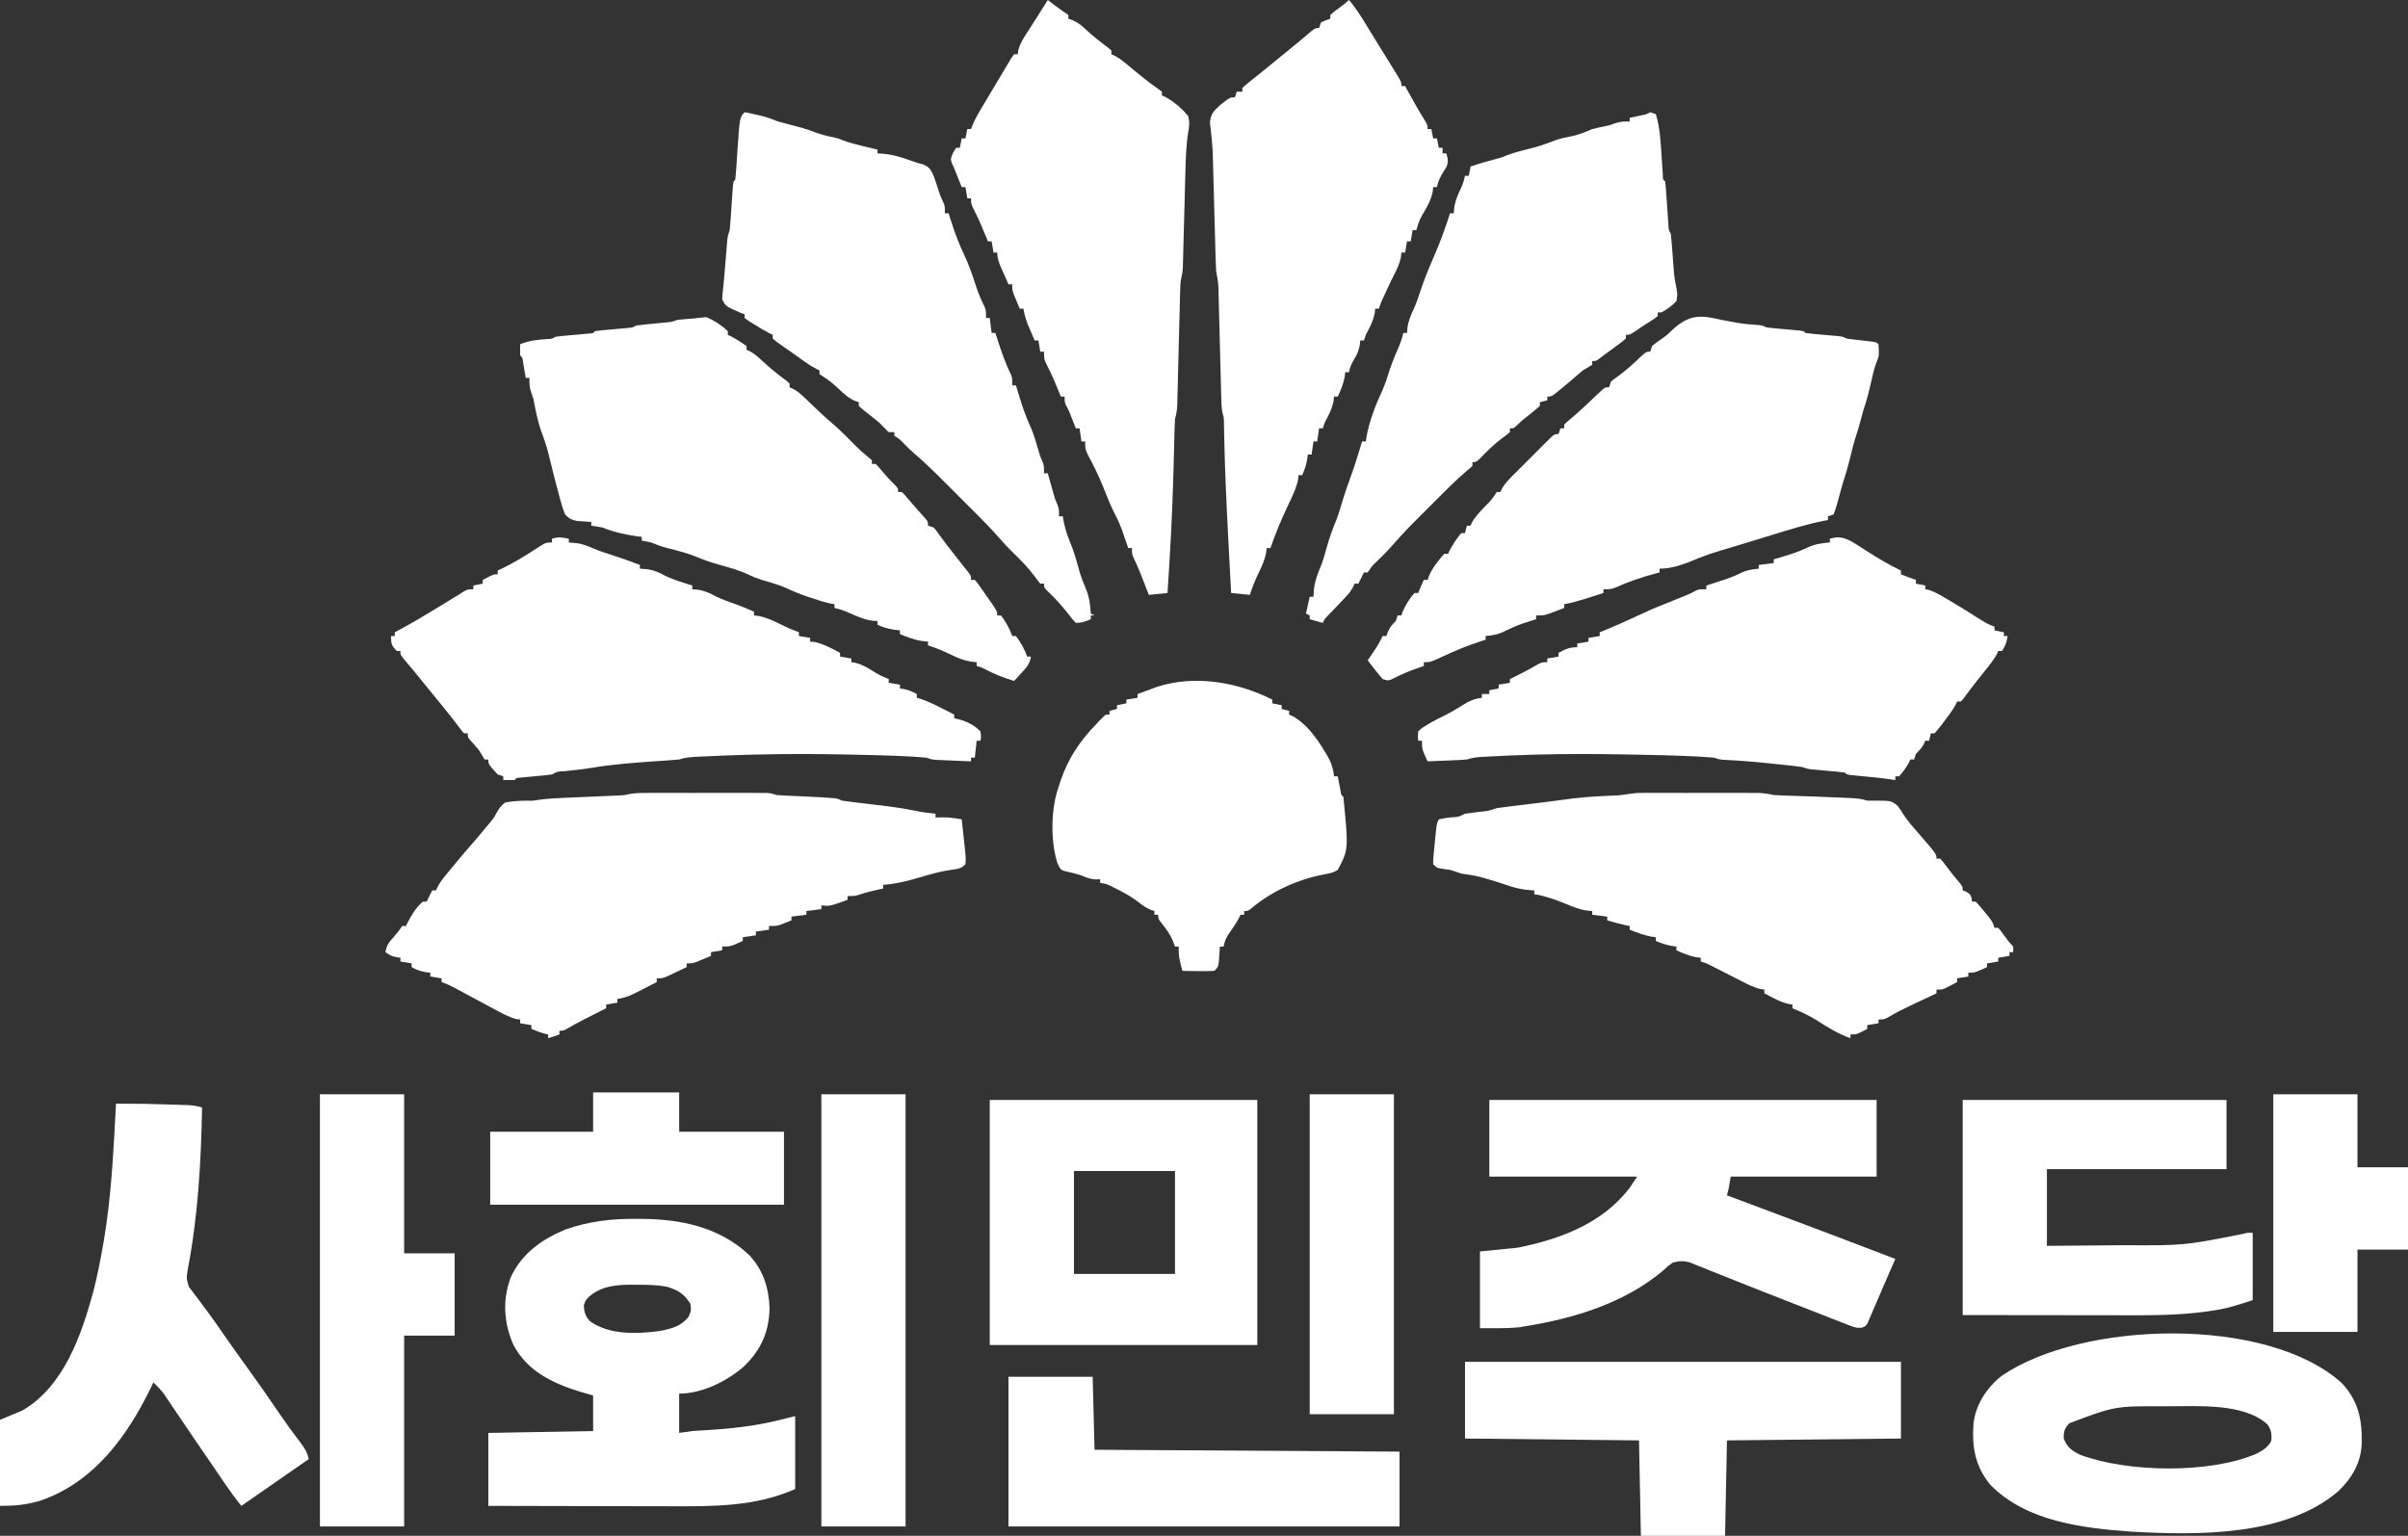 <?xml version="1.0" encoding="UTF-8" standalone="no"?>
<svg
   version="1.1"
   width="1287"
   height="821"
   id="svg25"
   sodipodi:docname="사회민주당 로고 (1).svg"
   inkscape:version="1.3 (0e150ed6c4, 2023-07-21)"
   xmlns:inkscape="http://www.inkscape.org/namespaces/inkscape"
   xmlns:sodipodi="http://sodipodi.sourceforge.net/DTD/sodipodi-0.dtd"
   xmlns="http://www.w3.org/2000/svg"
   xmlns:svg="http://www.w3.org/2000/svg">
  <rect width="100%" height="100%" fill="#333333" stroke="none"/>
  <defs
     id="defs25" />
  <sodipodi:namedview
     id="namedview25"
     pagecolor="#ffffff"
     bordercolor="#000000"
     borderopacity="0.25"
     inkscape:showpageshadow="2"
     inkscape:pageopacity="0.0"
     inkscape:pagecheckerboard="0"
     inkscape:deskcolor="#d1d1d1"
     inkscape:zoom="0.70710678"
     inkscape:cx="443.35595"
     inkscape:cy="369.81685"
     inkscape:window-width="1920"
     inkscape:window-height="1017"
     inkscape:window-x="-8"
     inkscape:window-y="-8"
     inkscape:window-maximized="1"
     inkscape:current-layer="svg25" />
  <path
     d="M0 0 C1.935 0.366 3.873 0.722 5.812 1.062 C6.663 1.228 7.514 1.393 8.391 1.562 C12.172 2.196 15.963 2.485 19.785 2.754 C22 3 22 3 24 4 C25.507 4.207 27.02 4.367 28.535 4.5 C29.872 4.624 29.872 4.624 31.236 4.75 C33.124 4.917 35.012 5.084 36.9 5.25 C37.79 5.332 38.681 5.415 39.598 5.5 C40.828 5.608 40.828 5.608 42.082 5.719 C44 6 44 6 45 7 C46.461 7.214 47.931 7.37 49.402 7.5 C50.292 7.582 51.183 7.665 52.1 7.75 C53.036 7.832 53.973 7.915 54.938 8 C56.78 8.163 58.623 8.33 60.465 8.5 C61.696 8.608 61.696 8.608 62.953 8.719 C65 9 65 9 67 10 C70.437 10.47 73.875 10.869 77.322 11.25 C82.898 11.898 82.898 11.898 84 13 C84.353 19.121 84.353 19.121 83.113 22.207 C81.653 25.871 80.855 29.594 80 33.438 C78.891 38.399 77.66 43.187 76 48 C75.486 49.829 74.986 51.663 74.5 53.5 C73.755 56.32 72.972 59.082 72.031 61.844 C70.828 65.526 69.906 69.236 69 73 C67.856 77.754 66.562 82.362 65 87 C64.598 88.421 64.204 89.844 63.816 91.27 C63.611 92.013 63.405 92.756 63.193 93.521 C62.768 95.066 62.352 96.613 61.943 98.162 C61.389 100.137 60.703 102.073 60 104 C59.01 104.33 58.02 104.66 57 105 C57 105.66 57 106.32 57 107 C56.039 107.182 56.039 107.182 55.059 107.367 C45.486 109.222 36.307 112.121 27 115 C14.721 118.79 14.721 118.79 9 120.5 C8.21 120.737 7.42 120.974 6.605 121.219 C4.651 121.805 2.695 122.388 0.738 122.969 C-5.97 124.985 -5.97 124.985 -12.5 127.5 C-18.985 130.279 -25.902 133 -33 133 C-33 133.66 -33 134.32 -33 135 C-34.307 135.346 -34.307 135.346 -35.641 135.699 C-42.864 137.677 -49.637 139.936 -56.477 143.047 C-59 144 -59 144 -63 144 C-63 144.66 -63 145.32 -63 146 C-65.562 146.816 -68.124 147.628 -70.688 148.438 C-71.769 148.783 -71.769 148.783 -72.873 149.135 C-76.562 150.297 -80.18 151.344 -84 152 C-84 152.66 -84 153.32 -84 154 C-85.747 154.675 -87.498 155.339 -89.25 156 C-90.225 156.371 -91.199 156.743 -92.203 157.125 C-95 158 -95 158 -99 158 C-99 158.66 -99 159.32 -99 160 C-99.773 160.242 -100.547 160.485 -101.344 160.734 C-108.504 163.033 -108.504 163.033 -115.312 166.188 C-118.897 168.103 -121.962 168.663 -126 169 C-126 169.66 -126 170.32 -126 171 C-127.108 171.346 -127.108 171.346 -128.238 171.699 C-135.42 174.008 -142.185 176.78 -149 180 C-155.512 183 -155.512 183 -159 183 C-159 183.66 -159 184.32 -159 185 C-160.052 185.364 -160.052 185.364 -161.125 185.734 C-165.737 187.363 -170.183 189.001 -174.5 191.312 C-178 193 -178 193 -181 192 C-182.46 190.367 -183.849 188.671 -185.188 186.938 C-186.261 185.559 -186.261 185.559 -187.355 184.152 C-188.17 183.087 -188.17 183.087 -189 182 C-188.59 181.397 -188.18 180.793 -187.758 180.172 C-186.95 178.973 -186.95 178.973 -186.125 177.75 C-185.324 176.567 -185.324 176.567 -184.508 175.359 C-183.182 173.284 -182.051 171.224 -181 169 C-180.34 169 -179.68 169 -179 169 C-178.732 168.237 -178.464 167.474 -178.188 166.688 C-177.034 164.077 -176.014 162.926 -174 161 C-173.67 160.01 -173.34 159.02 -173 158 C-172.34 158 -171.68 158 -171 158 C-170.773 157.319 -170.546 156.639 -170.312 155.938 C-168.688 152.301 -166.672 148.972 -164 146 C-163.34 146 -162.68 146 -162 146 C-161.691 145.216 -161.381 144.433 -161.062 143.625 C-160 141 -160 141 -159 139 C-158.34 139 -157.68 139 -157 139 C-156.742 138.274 -156.484 137.549 -156.219 136.801 C-154.948 133.88 -153.46 131.691 -151.5 129.188 C-150.892 128.397 -150.283 127.607 -149.656 126.793 C-149.11 126.201 -148.563 125.61 -148 125 C-147.34 125 -146.68 125 -146 125 C-145.773 124.484 -145.546 123.969 -145.312 123.438 C-143.518 120.105 -141.5 116.853 -139 114 C-138.34 114 -137.68 114 -137 114 C-136.505 112.02 -136.505 112.02 -136 110 C-135.34 110 -134.68 110 -134 110 C-133.785 109.466 -133.569 108.933 -133.348 108.383 C-131.504 105.123 -129 102.572 -126.438 99.875 C-122.814 96.236 -122.814 96.236 -120 92 C-119.34 92 -118.68 92 -118 92 C-117.794 91.47 -117.589 90.94 -117.377 90.394 C-115.426 87.002 -112.725 84.439 -109.969 81.703 C-109.377 81.109 -108.785 80.516 -108.176 79.904 C-106.927 78.655 -105.677 77.407 -104.423 76.163 C-102.5 74.25 -100.587 72.327 -98.676 70.402 C-97.462 69.189 -96.247 67.977 -95.031 66.766 C-94.457 66.188 -93.883 65.61 -93.292 65.014 C-89.23 61 -89.23 61 -87 61 C-86.67 60.01 -86.34 59.02 -86 58 C-85.34 58 -84.68 58 -84 58 C-84 57.34 -84 56.68 -84 56 C-82.742 54.73 -82.742 54.73 -80.875 53.188 C-77.985 50.744 -75.174 48.245 -72.422 45.648 C-71.797 45.059 -71.172 44.47 -70.528 43.863 C-69.265 42.668 -68.006 41.47 -66.75 40.268 C-62.22 36 -62.22 36 -60 36 C-59.67 35.01 -59.34 34.02 -59 33 C-57.539 31.746 -57.539 31.746 -55.625 30.438 C-50.823 27.001 -46.604 23.022 -42.32 18.977 C-40 17 -40 17 -38 17 C-37.67 16.01 -37.34 15.02 -37 14 C-35.29 12.458 -33.437 11.219 -31.547 9.902 C-28.863 7.971 -28.863 7.971 -26.141 5.316 C-17.254 -2.844 -11.424 -2.788 0 0 Z "
     fill="#DC1926"
     transform="translate(920,171)"
     id="path1"
     style="fill:#ffffff" />
  <path
     d="M0 0 C4.281 1.823 7.967 4.255 11.375 7.438 C11.375 8.098 11.375 8.758 11.375 9.438 C11.911 9.685 12.447 9.932 13 10.188 C15.957 11.744 18.672 13.472 21.375 15.438 C21.375 16.098 21.375 16.758 21.375 17.438 C22.22 17.803 22.22 17.803 23.082 18.176 C25.808 19.676 27.79 21.499 30.062 23.625 C34.123 27.366 38.304 30.768 42.758 34.027 C43.291 34.493 43.825 34.958 44.375 35.438 C44.375 36.097 44.375 36.758 44.375 37.438 C44.965 37.705 45.555 37.973 46.163 38.249 C48.397 39.449 49.938 40.704 51.766 42.449 C52.389 43.039 53.012 43.628 53.653 44.235 C54.304 44.859 54.955 45.482 55.625 46.125 C56.978 47.407 58.332 48.688 59.688 49.969 C60.652 50.881 60.652 50.881 61.637 51.812 C63.589 53.637 65.589 55.394 67.625 57.125 C71.923 60.813 75.835 64.882 79.809 68.91 C81.832 70.903 83.846 72.734 86.062 74.5 C86.826 75.139 87.589 75.779 88.375 76.438 C88.375 77.097 88.375 77.757 88.375 78.438 C89.035 78.438 89.695 78.438 90.375 78.438 C91.926 80.012 91.926 80.012 93.688 82.125 C95.811 84.636 97.93 87.046 100.312 89.312 C102.375 91.438 102.375 91.438 102.375 93.438 C103.035 93.438 103.695 93.438 104.375 93.438 C105.855 94.906 105.855 94.906 107.562 96.938 C110.674 100.611 113.857 104.206 117.09 107.773 C118.375 109.438 118.375 109.438 118.375 111.438 C119.365 111.767 120.355 112.097 121.375 112.438 C122.594 113.793 122.594 113.793 123.875 115.625 C126.835 119.733 129.924 123.717 133.062 127.688 C134.442 129.434 135.82 131.18 137.193 132.932 C138.192 134.204 139.198 135.47 140.207 136.734 C141.375 138.438 141.375 138.438 141.375 140.438 C142.035 140.438 142.695 140.438 143.375 140.438 C144.704 141.966 144.704 141.966 146.195 144.086 C146.73 144.844 147.265 145.602 147.816 146.383 C148.372 147.185 148.928 147.986 149.5 148.812 C150.345 150.004 150.345 150.004 151.207 151.219 C155.375 157.173 155.375 157.173 155.375 159.438 C156.035 159.438 156.695 159.438 157.375 159.438 C159.977 162.934 161.925 166.329 163.375 170.438 C164.035 170.438 164.695 170.438 165.375 170.438 C167.977 173.934 169.925 177.329 171.375 181.438 C172.035 181.438 172.695 181.438 173.375 181.438 C172.81 185.346 170.954 187.337 168.312 190.188 C167.579 190.987 166.846 191.786 166.09 192.609 C165.524 193.213 164.958 193.816 164.375 194.438 C159.028 192.804 154.045 190.929 149.102 188.305 C147.21 187.303 147.21 187.303 144.375 186.438 C144.375 185.778 144.375 185.118 144.375 184.438 C143.355 184.333 142.336 184.229 141.285 184.121 C137.314 183.427 134.415 182.273 130.812 180.5 C126.718 178.499 122.729 176.793 118.375 175.438 C118.375 174.778 118.375 174.118 118.375 173.438 C116.89 173.283 116.89 173.283 115.375 173.125 C111.092 172.529 107.375 171.052 103.375 169.438 C103.375 168.778 103.375 168.118 103.375 167.438 C101.797 167.252 101.797 167.252 100.188 167.062 C96.915 166.526 94.37 165.799 91.375 164.438 C91.375 163.778 91.375 163.118 91.375 162.438 C90.468 162.376 89.56 162.314 88.625 162.25 C83.804 161.589 79.565 159.546 75.145 157.594 C72.87 156.644 70.778 155.942 68.375 155.438 C68.375 154.778 68.375 154.118 68.375 153.438 C67.7 153.32 67.024 153.203 66.328 153.082 C62.845 152.322 59.5 151.259 56.125 150.125 C55.457 149.902 54.789 149.679 54.1 149.449 C49.825 147.998 45.76 146.319 41.68 144.402 C37.724 142.746 33.592 141.65 29.484 140.434 C26.894 139.604 24.567 138.678 22.125 137.5 C17.155 135.157 11.941 133.788 6.669 132.295 C2.759 131.177 -1.003 129.975 -4.75 128.375 C-10.074 126.112 -15.611 124.771 -21.207 123.367 C-24.14 122.569 -26.823 121.597 -29.625 120.438 C-31.284 120.069 -32.95 119.725 -34.625 119.438 C-34.625 118.778 -34.625 118.118 -34.625 117.438 C-36.079 117.252 -36.079 117.252 -37.562 117.062 C-43.846 116.158 -49.738 114.824 -55.625 112.438 C-57.617 112.062 -59.617 111.718 -61.625 111.438 C-61.625 110.778 -61.625 110.118 -61.625 109.438 C-62.3 109.4 -62.976 109.363 -63.672 109.324 C-64.564 109.258 -65.456 109.193 -66.375 109.125 C-67.257 109.067 -68.138 109.009 -69.047 108.949 C-72.162 108.331 -73.438 107.756 -75.625 105.438 C-76.637 102.839 -77.424 100.43 -78.125 97.75 C-78.333 97.001 -78.541 96.252 -78.755 95.481 C-80.528 89.025 -82.154 82.53 -83.73 76.023 C-85.382 69.387 -85.382 69.387 -87.625 62.938 C-89.848 57.379 -90.999 51.652 -92.117 45.797 C-92.618 43.248 -92.618 43.248 -93.75 40.125 C-94.639 37.393 -94.793 35.288 -94.625 32.438 C-95.285 32.438 -95.945 32.438 -96.625 32.438 C-96.758 31.655 -96.891 30.873 -97.027 30.066 C-97.204 29.054 -97.381 28.043 -97.562 27 C-97.824 25.486 -97.824 25.486 -98.09 23.941 C-98.373 21.509 -98.373 21.509 -99.625 20.438 C-99.666 18.438 -99.668 16.437 -99.625 14.438 C-94.769 12.469 -90.187 12.03 -85.016 11.684 C-82.613 11.578 -82.613 11.578 -80.625 10.438 C-79.118 10.23 -77.605 10.071 -76.09 9.938 C-75.198 9.855 -74.307 9.773 -73.389 9.688 C-71.501 9.52 -69.613 9.354 -67.725 9.188 C-66.389 9.064 -66.389 9.064 -65.027 8.938 C-64.207 8.865 -63.387 8.793 -62.543 8.719 C-60.62 8.632 -60.62 8.632 -59.625 7.438 C-58.164 7.223 -56.694 7.067 -55.223 6.938 C-54.333 6.855 -53.442 6.772 -52.525 6.688 C-51.589 6.605 -50.652 6.522 -49.688 6.438 C-47.845 6.274 -46.002 6.108 -44.16 5.938 C-43.339 5.865 -42.518 5.793 -41.672 5.719 C-39.564 5.541 -39.564 5.541 -37.625 4.438 C-36.215 4.231 -34.798 4.071 -33.379 3.938 C-32.123 3.814 -32.123 3.814 -30.842 3.688 C-29.528 3.564 -29.528 3.564 -28.188 3.438 C-26.459 3.274 -24.731 3.107 -23.004 2.938 C-22.236 2.865 -21.469 2.793 -20.678 2.719 C-18.43 2.475 -18.43 2.475 -15.625 1.438 C-12.793 1.135 -9.961 0.93 -7.121 0.719 C-0.256 -0.055 -0.256 -0.055 0 0 Z "
     fill="#DC1826"
     transform="translate(377.625,169.562)"
     id="path2"
     style="fill:#ffffff" />
  <path
     d="M0 0 C1.062 -0.003 1.062 -0.003 2.145 -0.005 C4.474 -0.01 6.802 -0.007 9.13 -0.003 C10.753 -0.004 12.375 -0.005 13.997 -0.006 C17.392 -0.008 20.786 -0.006 24.18 -0.001 C28.533 0.005 32.885 0.001 37.237 -0.005 C40.585 -0.008 43.932 -0.007 47.28 -0.004 C48.885 -0.004 50.49 -0.005 52.095 -0.007 C54.336 -0.009 56.576 -0.006 58.816 0 C60.092 0.001 61.367 0.002 62.68 0.002 C65.779 0.129 65.779 0.129 68.779 1.129 C70.179 1.264 71.584 1.353 72.99 1.411 C73.817 1.447 74.644 1.484 75.496 1.522 C76.812 1.575 76.812 1.575 78.154 1.629 C79.961 1.712 81.768 1.795 83.576 1.879 C84.903 1.941 84.903 1.941 86.257 2.004 C100.989 2.735 100.989 2.735 103.779 4.129 C106.154 4.482 108.519 4.791 110.904 5.067 C111.612 5.153 112.321 5.238 113.051 5.327 C116.012 5.685 118.975 6.035 121.937 6.384 C129.209 7.245 136.417 8.145 143.583 9.688 C146.963 10.368 150.354 10.749 153.779 11.129 C153.779 11.789 153.779 12.449 153.779 13.129 C154.975 13.109 156.171 13.088 157.404 13.067 C160.962 13.006 164.28 13.493 167.779 14.129 C168.116 17.191 168.448 20.254 168.779 23.317 C168.874 24.181 168.97 25.046 169.068 25.936 C170.056 35.151 170.056 35.151 169.779 38.129 C167.217 40.691 165.645 40.63 162.091 41.129 C156.313 41.952 150.929 43.48 145.349 45.165 C138.783 47.122 132.619 48.658 125.779 49.129 C125.779 49.789 125.779 50.449 125.779 51.129 C125.199 51.251 124.619 51.372 124.021 51.497 C120.422 52.269 116.957 53.069 113.466 54.254 C110.779 55.129 110.779 55.129 106.779 55.129 C106.779 55.789 106.779 56.449 106.779 57.129 C97.369 60.574 97.369 60.574 92.779 60.129 C92.779 60.789 92.779 61.449 92.779 62.129 C90.139 62.459 87.499 62.789 84.779 63.129 C84.779 63.789 84.779 64.449 84.779 65.129 C82.139 65.459 79.499 65.789 76.779 66.129 C76.779 66.789 76.779 67.449 76.779 68.129 C75.532 68.638 74.281 69.136 73.029 69.629 C71.985 70.047 71.985 70.047 70.919 70.473 C68.779 71.129 68.779 71.129 64.779 71.129 C64.779 71.789 64.779 72.449 64.779 73.129 C61.314 73.624 61.314 73.624 57.779 74.129 C57.779 74.789 57.779 75.449 57.779 76.129 C54.314 76.624 54.314 76.624 50.779 77.129 C50.779 77.789 50.779 78.449 50.779 79.129 C44.279 82.129 44.279 82.129 39.779 82.129 C39.779 82.789 39.779 83.449 39.779 84.129 C36.809 84.624 36.809 84.624 33.779 85.129 C33.779 85.789 33.779 86.449 33.779 87.129 C32.177 87.802 30.572 88.468 28.966 89.129 C28.073 89.501 27.18 89.872 26.259 90.254 C23.779 91.129 23.779 91.129 20.779 91.129 C20.779 91.789 20.779 92.449 20.779 93.129 C18.678 94.136 16.573 95.135 14.466 96.129 C13.295 96.686 12.123 97.243 10.916 97.817 C7.779 99.129 7.779 99.129 4.779 99.129 C4.779 99.789 4.779 100.449 4.779 101.129 C2.22 102.449 -0.343 103.761 -2.909 105.067 C-3.63 105.44 -4.351 105.813 -5.094 106.198 C-8.786 108.069 -12.058 109.612 -16.221 110.129 C-16.221 110.789 -16.221 111.449 -16.221 112.129 C-18.201 112.459 -20.181 112.789 -22.221 113.129 C-22.221 113.789 -22.221 114.449 -22.221 115.129 C-23.127 115.577 -24.034 116.024 -24.967 116.485 C-31.255 119.602 -37.487 122.738 -43.549 126.282 C-45.221 127.129 -45.221 127.129 -47.221 127.129 C-47.221 127.789 -47.221 128.449 -47.221 129.129 C-49.201 129.789 -51.181 130.449 -53.221 131.129 C-53.221 130.469 -53.221 129.809 -53.221 129.129 C-54.057 128.944 -54.057 128.944 -54.909 128.754 C-57.442 128.07 -59.8 127.138 -62.221 126.129 C-62.221 125.469 -62.221 124.809 -62.221 124.129 C-64.201 123.799 -66.181 123.469 -68.221 123.129 C-68.221 122.469 -68.221 121.809 -68.221 121.129 C-68.863 121.058 -69.505 120.988 -70.167 120.915 C-74.511 119.798 -78.168 117.699 -82.096 115.567 C-82.93 115.122 -83.763 114.676 -84.622 114.218 C-87.158 112.861 -89.69 111.496 -92.221 110.129 C-94.401 108.956 -96.582 107.785 -98.765 106.616 C-100.041 105.932 -101.315 105.245 -102.588 104.555 C-105.117 103.194 -107.488 102.04 -110.221 101.129 C-110.221 100.469 -110.221 99.809 -110.221 99.129 C-112.201 98.799 -114.181 98.469 -116.221 98.129 C-116.221 97.469 -116.221 96.809 -116.221 96.129 C-117.582 95.944 -117.582 95.944 -118.971 95.754 C-121.811 95.208 -123.747 94.557 -126.221 93.129 C-126.221 92.469 -126.221 91.809 -126.221 91.129 C-128.201 90.799 -130.181 90.469 -132.221 90.129 C-132.221 89.469 -132.221 88.809 -132.221 88.129 C-133.366 87.944 -133.366 87.944 -134.534 87.754 C-137.221 87.129 -137.221 87.129 -140.221 85.129 C-139.63 81.809 -138.548 80.042 -136.284 77.567 C-134.37 75.456 -132.816 73.521 -131.221 71.129 C-130.561 71.129 -129.901 71.129 -129.221 71.129 C-128.974 70.593 -128.726 70.057 -128.471 69.504 C-126.296 65.372 -123.876 61.12 -120.221 58.129 C-119.561 58.129 -118.901 58.129 -118.221 58.129 C-117.912 57.511 -117.602 56.892 -117.284 56.254 C-116.596 54.879 -115.909 53.504 -115.221 52.129 C-114.561 52.129 -113.901 52.129 -113.221 52.129 C-112.949 51.544 -112.676 50.958 -112.396 50.355 C-111.243 48.171 -109.989 46.428 -108.428 44.52 C-107.884 43.852 -107.34 43.184 -106.779 42.495 C-106.203 41.797 -105.627 41.099 -105.034 40.379 C-104.444 39.659 -103.854 38.938 -103.246 38.195 C-99.866 34.081 -96.436 30.025 -92.897 26.047 C-90.77 23.613 -88.713 21.126 -86.659 18.629 C-85.887 17.704 -85.114 16.778 -84.319 15.825 C-82.213 13.256 -82.213 13.256 -80.842 10.684 C-79.46 8.267 -78.477 6.782 -76.221 5.129 C-72.419 4.386 -68.847 4.192 -64.975 4.165 C-61.313 4.218 -61.313 4.218 -58.093 3.658 C-53.565 3.04 -49.088 2.816 -44.526 2.629 C-42.657 2.546 -40.789 2.463 -38.92 2.379 C-36 2.253 -33.079 2.129 -30.158 2.004 C-27.322 1.883 -24.487 1.756 -21.651 1.629 C-20.78 1.594 -19.909 1.558 -19.012 1.522 C-17.785 1.467 -17.785 1.467 -16.533 1.411 C-15.819 1.38 -15.105 1.35 -14.37 1.319 C-12.178 1.172 -12.178 1.172 -9.903 0.62 C-6.564 0.009 -3.395 0.002 0 0 Z "
     fill="#DC1926"
     transform="translate(346.221,423.871)"
     id="path3"
     style="fill:#ffffff" />
  <path
     d="M0 0 C1.057 -0.003 1.057 -0.003 2.135 -0.005 C4.464 -0.01 6.794 -0.007 9.124 -0.003 C10.744 -0.004 12.364 -0.005 13.985 -0.006 C17.383 -0.008 20.78 -0.006 24.178 -0.001 C28.528 0.005 32.878 0.001 37.228 -0.005 C40.576 -0.008 43.923 -0.007 47.271 -0.004 C48.874 -0.004 50.478 -0.005 52.081 -0.007 C54.326 -0.009 56.571 -0.006 58.816 0 C60.731 0.001 60.731 0.001 62.685 0.002 C65.615 0.113 68.19 0.483 71.038 1.129 C72.932 1.261 74.83 1.352 76.729 1.411 C78.38 1.466 78.38 1.466 80.065 1.522 C81.815 1.575 81.815 1.575 83.6 1.629 C86.029 1.712 88.457 1.795 90.885 1.879 C92.691 1.941 92.691 1.941 94.534 2.004 C99.537 2.183 104.537 2.393 109.538 2.629 C110.772 2.683 110.772 2.683 112.032 2.737 C115.245 2.893 117.97 3.107 121.038 4.129 C122.064 4.129 123.09 4.129 124.147 4.129 C133.732 4.129 133.732 4.129 137.092 6.704 C138.663 8.817 138.663 8.817 140.19 11.25 C142.552 14.93 145.345 18.099 148.225 21.379 C158.038 32.688 158.038 32.688 158.038 35.129 C158.698 35.129 159.358 35.129 160.038 35.129 C161.588 36.887 161.588 36.887 163.35 39.254 C165.49 42.097 167.642 44.88 169.975 47.567 C172.038 50.129 172.038 50.129 172.038 52.129 C172.677 52.377 173.316 52.624 173.975 52.879 C176.038 54.129 176.038 54.129 176.788 56.254 C176.87 56.873 176.953 57.492 177.038 58.129 C177.698 58.129 178.358 58.129 179.038 58.129 C180.623 59.843 182.133 61.626 183.6 63.442 C184.809 64.921 184.809 64.921 186.042 66.43 C188.038 69.129 188.038 69.129 189.038 72.129 C189.698 72.129 190.358 72.129 191.038 72.129 C192.475 73.809 192.475 73.809 194.038 76.004 C195.631 78.227 197.1 80.192 199.038 82.129 C199.038 83.119 199.038 84.109 199.038 85.129 C198.378 85.129 197.718 85.129 197.038 85.129 C197.038 85.789 197.038 86.449 197.038 87.129 C195.058 87.459 193.078 87.789 191.038 88.129 C191.038 88.789 191.038 89.449 191.038 90.129 C189.058 90.459 187.078 90.789 185.038 91.129 C185.038 91.789 185.038 92.449 185.038 93.129 C178.413 96.129 178.413 96.129 175.038 96.129 C175.038 96.789 175.038 97.449 175.038 98.129 C173.058 98.459 171.078 98.789 169.038 99.129 C169.038 99.789 169.038 100.449 169.038 101.129 C167.771 101.803 166.499 102.468 165.225 103.129 C164.517 103.501 163.81 103.872 163.081 104.254 C161.038 105.129 161.038 105.129 158.038 105.129 C158.038 105.789 158.038 106.449 158.038 107.129 C157.138 107.552 157.138 107.552 156.221 107.984 C153.471 109.279 150.723 110.579 147.975 111.879 C147.032 112.323 146.089 112.766 145.118 113.223 C141.003 115.173 136.954 117.123 133.042 119.458 C130.038 121.129 130.038 121.129 127.038 121.129 C127.038 121.789 127.038 122.449 127.038 123.129 C124.068 123.624 124.068 123.624 121.038 124.129 C121.038 124.789 121.038 125.449 121.038 126.129 C115.413 129.129 115.413 129.129 112.038 129.129 C112.038 129.789 112.038 130.449 112.038 131.129 C105.602 128.846 99.75 125.261 94.038 121.567 C89.908 118.936 85.553 117 81.038 115.129 C81.038 114.469 81.038 113.809 81.038 113.129 C80.322 113.017 79.607 112.905 78.87 112.79 C75.846 112.085 73.474 110.997 70.725 109.567 C69.842 109.112 68.959 108.657 68.049 108.188 C67.385 107.839 66.722 107.489 66.038 107.129 C66.038 106.469 66.038 105.809 66.038 105.129 C65.371 105.042 64.705 104.954 64.018 104.864 C60.139 103.908 56.884 102.211 53.35 100.379 C52.645 100.02 51.939 99.661 51.213 99.291 C49.803 98.574 48.395 97.853 46.988 97.131 C44.407 95.805 41.817 94.496 39.225 93.192 C38.476 92.812 37.727 92.431 36.956 92.04 C34.897 91.015 34.897 91.015 32.038 90.129 C32.038 89.469 32.038 88.809 32.038 88.129 C31.192 88.026 30.346 87.923 29.475 87.817 C25.623 87.047 22.597 85.767 19.038 84.129 C19.038 83.469 19.038 82.809 19.038 82.129 C17.707 81.944 17.707 81.944 16.35 81.754 C13.334 81.185 10.834 80.363 8.038 79.129 C8.038 78.469 8.038 77.809 8.038 77.129 C7.213 77.026 6.388 76.923 5.538 76.817 C1.445 76.013 -2.088 74.666 -5.962 73.129 C-5.962 72.469 -5.962 71.809 -5.962 71.129 C-6.643 71.006 -7.324 70.882 -8.025 70.754 C-11.39 70.038 -14.663 69.1 -17.962 68.129 C-17.962 67.469 -17.962 66.809 -17.962 66.129 C-20.602 65.799 -23.242 65.469 -25.962 65.129 C-25.962 64.469 -25.962 63.809 -25.962 63.129 C-26.911 63.047 -27.86 62.964 -28.837 62.879 C-32.98 62.295 -36.562 60.788 -40.404 59.18 C-45.762 56.98 -51.229 55.054 -56.962 54.129 C-56.962 53.469 -56.962 52.809 -56.962 52.129 C-58.262 52.026 -59.561 51.923 -60.9 51.817 C-64.978 51.361 -68.521 50.398 -72.373 49.024 C-75.584 47.915 -78.825 46.954 -82.087 46.004 C-83.224 45.672 -84.361 45.339 -85.533 44.997 C-89.002 44.119 -92.42 43.614 -95.962 43.129 C-97.962 42.463 -99.962 41.796 -101.962 41.129 C-103.2 40.964 -104.437 40.799 -105.712 40.629 C-108.962 40.129 -108.962 40.129 -110.962 38.129 C-111.022 35.915 -111.022 35.915 -110.755 33.192 C-110.663 32.215 -110.571 31.238 -110.476 30.231 C-110.368 29.207 -110.261 28.184 -110.15 27.129 C-110.054 26.106 -109.958 25.082 -109.859 24.028 C-109.112 16.429 -109.112 16.429 -107.962 14.129 C-105.056 13.532 -105.056 13.532 -101.462 13.067 C-97.389 12.865 -97.389 12.865 -93.962 11.129 C-91.483 10.755 -89.014 10.424 -86.525 10.129 C-81.596 9.686 -81.596 9.686 -76.962 8.129 C-74.587 7.777 -72.222 7.468 -69.837 7.192 C-68.388 7.017 -66.939 6.843 -65.49 6.668 C-64.743 6.58 -63.997 6.491 -63.228 6.4 C-59.617 5.969 -56.008 5.518 -52.4 5.067 C-51.14 4.911 -49.881 4.755 -48.583 4.594 C-46.219 4.291 -43.857 3.971 -41.498 3.633 C-33.283 2.462 -25.232 1.847 -16.945 1.524 C-16.088 1.487 -15.232 1.449 -14.349 1.411 C-13.192 1.365 -13.192 1.365 -12.012 1.319 C-7.847 0.934 -4.314 0.003 0 0 Z "
     fill="#DC1826"
     transform="translate(876.962,423.871)"
     id="path4"
     style="fill:#ffffff" />
  <path
     d="M0 0 C0.895 0.565 1.791 1.131 2.713 1.713 C4.098 2.603 4.098 2.603 5.512 3.512 C11.619 7.409 17.65 11.09 24.199 14.199 C24.199 14.859 24.199 15.519 24.199 16.199 C26.852 17.274 29.483 18.294 32.199 19.199 C32.199 19.859 32.199 20.519 32.199 21.199 C33.849 21.529 35.499 21.859 37.199 22.199 C37.199 22.859 37.199 23.519 37.199 24.199 C37.73 24.293 38.261 24.387 38.809 24.484 C41.989 25.435 44.575 26.976 47.449 28.637 C48.05 28.983 48.65 29.329 49.269 29.686 C54.917 32.972 60.452 36.439 65.956 39.961 C68.685 41.695 71.119 43.172 74.199 44.199 C74.199 44.859 74.199 45.519 74.199 46.199 C75.849 46.529 77.499 46.859 79.199 47.199 C79.199 47.859 79.199 48.519 79.199 49.199 C79.859 49.199 80.519 49.199 81.199 49.199 C80.652 52.574 80.144 54.282 78.199 57.199 C77.539 57.199 76.879 57.199 76.199 57.199 C75.976 57.721 75.753 58.243 75.523 58.781 C73.708 62.096 71.369 64.949 69.012 67.887 C68.019 69.133 67.027 70.379 66.035 71.625 C65.551 72.232 65.068 72.838 64.569 73.463 C62.168 76.506 59.852 79.613 57.539 82.723 C56.876 83.454 56.876 83.454 56.199 84.199 C55.539 84.199 54.879 84.199 54.199 84.199 C53.859 84.98 53.859 84.98 53.512 85.777 C51.724 89.076 49.48 91.984 47.199 94.949 C46.748 95.551 46.297 96.153 45.832 96.773 C44.671 98.288 43.44 99.749 42.199 101.199 C41.539 101.199 40.879 101.199 40.199 101.199 C39.869 102.519 39.539 103.839 39.199 105.199 C38.539 105.199 37.879 105.199 37.199 105.199 C36.797 106.096 36.797 106.096 36.387 107.012 C35.206 109.186 33.931 110.467 32.199 112.199 C31.869 113.189 31.539 114.179 31.199 115.199 C30.539 115.199 29.879 115.199 29.199 115.199 C28.952 115.756 28.704 116.313 28.449 116.887 C26.97 119.623 25.265 121.876 23.199 124.199 C22.539 124.199 21.879 124.199 21.199 124.199 C21.199 124.859 21.199 125.519 21.199 126.199 C20.248 126.055 19.297 125.91 18.316 125.762 C12.798 124.972 7.247 124.478 1.699 123.949 C0.877 123.867 0.054 123.784 -0.793 123.699 C-1.912 123.591 -1.912 123.591 -3.054 123.48 C-4.801 123.199 -4.801 123.199 -5.801 122.199 C-7.25 121.985 -8.708 121.829 -10.168 121.699 C-11.054 121.617 -11.939 121.534 -12.852 121.449 C-13.784 121.367 -14.716 121.284 -15.676 121.199 C-17.507 121.036 -19.338 120.869 -21.168 120.699 C-21.984 120.627 -22.8 120.555 -23.64 120.48 C-25.801 120.199 -25.801 120.199 -28.801 119.199 C-30.748 118.926 -32.701 118.692 -34.656 118.48 C-35.829 118.353 -37.003 118.226 -38.211 118.095 C-39.458 117.965 -40.704 117.834 -41.988 117.699 C-43.251 117.565 -44.513 117.43 -45.814 117.292 C-53.87 116.452 -61.902 115.776 -69.992 115.41 C-72.801 115.199 -72.801 115.199 -75.801 114.199 C-78.335 113.975 -80.848 113.803 -83.387 113.676 C-84.173 113.635 -84.96 113.594 -85.77 113.551 C-96.981 113.001 -108.204 112.783 -119.426 112.574 C-120.601 112.552 -121.775 112.529 -122.986 112.506 C-138.705 112.217 -154.397 112.146 -170.113 112.574 C-170.903 112.596 -171.693 112.617 -172.507 112.639 C-180.75 112.873 -188.985 113.228 -197.219 113.676 C-197.936 113.713 -198.654 113.749 -199.394 113.787 C-202.409 113.963 -204.918 114.238 -207.801 115.199 C-209.426 115.346 -211.057 115.446 -212.688 115.516 C-213.625 115.558 -214.563 115.599 -215.529 115.643 C-216.506 115.682 -217.482 115.721 -218.488 115.762 C-219.476 115.805 -220.464 115.848 -221.482 115.893 C-223.922 115.999 -226.361 116.101 -228.801 116.199 C-231.801 109.699 -231.801 109.699 -231.801 105.199 C-232.461 105.199 -233.121 105.199 -233.801 105.199 C-234.051 102.891 -234.051 102.891 -233.801 100.199 C-232.113 98.539 -232.113 98.539 -229.801 97.137 C-228.972 96.629 -228.143 96.121 -227.289 95.598 C-224.581 94.076 -221.849 92.67 -219.043 91.34 C-215.115 89.342 -211.39 86.987 -207.633 84.688 C-204.94 83.272 -202.795 82.61 -199.801 82.199 C-199.801 81.539 -199.801 80.879 -199.801 80.199 C-198.481 80.199 -197.161 80.199 -195.801 80.199 C-195.801 79.539 -195.801 78.879 -195.801 78.199 C-193.326 77.704 -193.326 77.704 -190.801 77.199 C-190.801 76.539 -190.801 75.879 -190.801 75.199 C-187.831 74.704 -187.831 74.704 -184.801 74.199 C-184.801 73.539 -184.801 72.879 -184.801 72.199 C-184.16 71.885 -183.519 71.57 -182.859 71.246 C-178.789 69.232 -174.761 67.22 -170.863 64.887 C-167.801 63.199 -167.801 63.199 -164.801 63.199 C-164.801 62.539 -164.801 61.879 -164.801 61.199 C-162.821 60.869 -160.841 60.539 -158.801 60.199 C-158.801 59.539 -158.801 58.879 -158.801 58.199 C-155.071 56.165 -153.132 55.199 -148.801 55.199 C-148.801 54.539 -148.801 53.879 -148.801 53.199 C-146.821 52.869 -144.841 52.539 -142.801 52.199 C-142.801 51.539 -142.801 50.879 -142.801 50.199 C-140.821 49.869 -138.841 49.539 -136.801 49.199 C-136.801 48.539 -136.801 47.879 -136.801 47.199 C-136.109 46.919 -135.416 46.64 -134.703 46.352 C-128.785 43.927 -122.956 41.371 -117.176 38.637 C-112.268 36.319 -107.341 34.134 -102.281 32.168 C-99.313 31.009 -96.369 29.796 -93.426 28.574 C-92.449 28.169 -91.472 27.765 -90.465 27.348 C-87.859 26.273 -87.859 26.273 -85.699 25.051 C-83.801 24.199 -83.801 24.199 -79.801 24.199 C-79.801 23.539 -79.801 22.879 -79.801 22.199 C-78.788 21.873 -77.774 21.547 -76.73 21.211 C-75.379 20.77 -74.027 20.328 -72.676 19.887 C-72.011 19.673 -71.345 19.46 -70.66 19.24 C-67.47 18.193 -64.565 17.082 -61.551 15.574 C-58.302 13.95 -55.394 13.559 -51.801 13.199 C-51.801 12.539 -51.801 11.879 -51.801 11.199 C-49.161 10.869 -46.521 10.539 -43.801 10.199 C-43.801 9.539 -43.801 8.879 -43.801 8.199 C-42.967 7.957 -42.133 7.715 -41.273 7.465 C-36.033 5.904 -30.927 4.377 -25.988 2.012 C-21.898 0.08 -18.301 -0.473 -13.801 -0.801 C-13.801 -1.461 -13.801 -2.121 -13.801 -2.801 C-8.441 -4.587 -4.592 -2.94 0 0 Z "
     fill="#DC1926"
     transform="translate(991.801,290.801)"
     id="path5"
     style="fill:#ffffff" />
  <path
     d="M0 0 C0 0.66 0 1.32 0 2 C1.176 2.103 2.351 2.206 3.562 2.312 C7.086 2.622 9.914 3.762 13.133 5.2 C16.168 6.5 19.299 7.481 22.438 8.5 C27.675 10.215 32.861 12.007 38 14 C38 14.66 38 15.32 38 16 C39.733 16.124 39.733 16.124 41.5 16.25 C45.445 16.74 48.245 17.991 51.703 19.879 C56.262 22.104 61.168 23.486 66 25 C66 25.66 66 26.32 66 27 C66.99 27.082 67.98 27.165 69 27.25 C72.715 27.778 75.48 29.132 78.762 30.891 C82.186 32.588 85.767 33.782 89.367 35.051 C92.646 36.233 95.815 37.585 99 39 C99 39.66 99 40.32 99 41 C99.831 41.093 100.663 41.186 101.52 41.281 C105.62 42.128 108.953 43.66 112.688 45.5 C117.748 47.974 117.748 47.974 123 50 C123 50.66 123 51.32 123 52 C125.97 52.495 125.97 52.495 129 53 C129 53.66 129 54.32 129 55 C130.176 55.093 130.176 55.093 131.375 55.188 C136.353 56.303 140.525 58.603 145 61 C145 61.66 145 62.32 145 63 C147.97 63.495 147.97 63.495 151 64 C151 64.66 151 65.32 151 66 C151.699 66.093 152.397 66.186 153.117 66.281 C156.579 67.144 159.086 68.641 162.125 70.5 C166.397 73.106 166.397 73.106 171 75 C171 75.66 171 76.32 171 77 C172.98 77.33 174.96 77.66 177 78 C177 78.66 177 79.32 177 80 C178.114 80.186 178.114 80.186 179.25 80.375 C181.801 80.955 183.727 81.737 186 83 C186 83.66 186 84.32 186 85 C187.257 85.383 187.257 85.383 188.539 85.773 C192.332 87.118 195.802 88.79 199.375 90.625 C200.016 90.95 200.656 91.275 201.316 91.609 C202.879 92.403 204.44 93.201 206 94 C206 94.66 206 95.32 206 96 C207.011 96.227 208.021 96.454 209.062 96.688 C213.277 97.909 216.945 99.8 220 103 C220.438 105.812 220.438 105.812 220 108 C219.34 108 218.68 108 218 108 C217.67 110.97 217.34 113.94 217 117 C216.34 117 215.68 117 215 117 C215 117.66 215 118.32 215 119 C211.562 118.861 208.125 118.713 204.688 118.562 C203.711 118.523 202.735 118.484 201.729 118.443 C200.791 118.401 199.853 118.36 198.887 118.316 C198.023 118.28 197.159 118.243 196.268 118.205 C194 118 194 118 191 117 C188.596 116.777 186.214 116.604 183.805 116.477 C183.062 116.435 182.319 116.394 181.553 116.352 C171.084 115.808 160.605 115.583 150.125 115.375 C149.023 115.353 147.922 115.33 146.786 115.307 C130.993 114.999 115.229 114.979 99.438 115.375 C98.143 115.407 98.143 115.407 96.823 115.44 C87.868 115.671 78.919 116.016 69.973 116.477 C69.214 116.513 68.455 116.55 67.674 116.588 C64.572 116.759 61.963 117.012 59 118 C57.136 118.194 55.268 118.343 53.398 118.465 C51.715 118.58 51.715 118.58 49.997 118.698 C48.204 118.816 48.204 118.816 46.375 118.938 C34.914 119.739 23.438 120.556 12.102 122.496 C7.369 123.265 2.605 123.743 -2.162 124.25 C-5.893 124.352 -5.893 124.352 -9 126 C-10.4 126.214 -11.809 126.37 -13.219 126.5 C-14.068 126.582 -14.918 126.665 -15.793 126.75 C-17.598 126.917 -19.402 127.083 -21.207 127.25 C-22.057 127.332 -22.906 127.415 -23.781 127.5 C-24.566 127.572 -25.35 127.644 -26.158 127.719 C-28.013 127.816 -28.013 127.816 -29 129 C-31 129.041 -33 129.043 -35 129 C-35 128.34 -35 127.68 -35 127 C-35.99 126.67 -36.98 126.34 -38 126 C-43 120.535 -43 120.535 -43 118 C-43.66 118 -44.32 118 -45 118 C-46.007 116.338 -47.005 114.67 -48 113 C-49.558 111.144 -51.161 109.342 -52.793 107.551 C-54 106 -54 106 -54 104 C-54.66 104 -55.32 104 -56 104 C-57.41 102.418 -57.41 102.418 -59.062 100.188 C-61.689 96.715 -64.359 93.3 -67.125 89.938 C-71.571 84.529 -75.987 79.097 -80.395 73.658 C-80.92 73.012 -81.444 72.365 -81.984 71.699 C-82.489 71.076 -82.994 70.452 -83.514 69.81 C-84.947 68.065 -86.417 66.355 -87.891 64.645 C-90 62 -90 62 -90 60 C-90.66 60 -91.32 60 -92 60 C-94.744 57.045 -95 56.225 -95 52 C-94.34 52 -93.68 52 -93 52 C-93 51.34 -93 50.68 -93 50 C-92.016 49.475 -92.016 49.475 -91.011 48.94 C-83.908 45.115 -76.997 41.037 -70.125 36.812 C-68.128 35.59 -66.13 34.367 -64.133 33.145 C-63.265 32.612 -62.398 32.079 -61.504 31.531 C-60.678 31.025 -59.851 30.52 -59 30 C-57.697 29.16 -57.697 29.16 -56.367 28.303 C-54 27 -54 27 -51 27 C-51 26.34 -51 25.68 -51 25 C-49.35 24.67 -47.7 24.34 -46 24 C-46 23.34 -46 22.68 -46 22 C-40.25 19 -40.25 19 -38 19 C-38 18.34 -38 17.68 -38 17 C-37.464 16.755 -36.928 16.51 -36.375 16.258 C-29.733 13.09 -23.595 9.327 -17.447 5.303 C-12.317 2 -12.317 2 -9 2 C-9 1.34 -9 0.68 -9 0 C-5.522 -1.159 -3.541 -0.708 0 0 Z "
     fill="#DC1926"
     transform="translate(304,288)"
     id="path6"
     style="fill:#ffffff" />
  <path
     d="M0 0 C0.543 0.41 1.085 0.82 1.645 1.242 C2.718 2.05 2.718 2.05 3.812 2.875 C4.52 3.409 5.228 3.942 5.957 4.492 C7.605 5.708 9.296 6.864 11 8 C11 8.66 11 9.32 11 10 C11.737 10.254 12.475 10.508 13.234 10.77 C16.166 12.074 17.925 13.496 20.25 15.688 C24.109 19.249 28.118 22.446 32.348 25.555 C32.893 26.032 33.438 26.509 34 27 C34 27.66 34 28.32 34 29 C34.585 29.271 35.17 29.542 35.772 29.821 C37.983 30.991 39.724 32.268 41.645 33.863 C42.322 34.421 42.999 34.978 43.697 35.553 C44.395 36.133 45.093 36.714 45.812 37.312 C49.795 40.614 53.743 43.865 58.012 46.793 C58.998 47.521 59.984 48.25 61 49 C61 49.66 61 50.32 61 51 C61.828 51.369 61.828 51.369 62.672 51.746 C67.47 54.33 71.512 57.827 75 62 C75.952 65.222 75.602 67.737 75 71 C73.909 78.021 73.732 85.04 73.554 92.132 C73.499 94.335 73.439 96.537 73.377 98.74 C73.225 104.204 73.081 109.669 72.938 115.133 C72.816 119.767 72.691 124.402 72.56 129.036 C72.501 131.203 72.447 133.37 72.393 135.537 C72.356 136.852 72.319 138.167 72.281 139.522 C72.251 140.68 72.221 141.837 72.189 143.029 C72 146 72 146 71.5 147.979 C70.772 150.923 70.794 153.787 70.719 156.816 C70.701 157.493 70.683 158.17 70.664 158.868 C70.626 160.333 70.589 161.799 70.554 163.264 C70.499 165.585 70.439 167.905 70.377 170.225 C70.246 175.15 70.123 180.075 70 185 C69.858 190.708 69.713 196.416 69.56 202.124 C69.501 204.408 69.447 206.692 69.393 208.977 C69.356 210.379 69.319 211.781 69.281 213.184 C69.251 214.406 69.221 215.629 69.189 216.888 C69.033 219.455 68.682 221.547 68 224 C67.862 226.375 67.775 228.754 67.719 231.133 C67.701 231.833 67.683 232.533 67.664 233.255 C67.626 234.76 67.589 236.265 67.555 237.771 C67.462 241.763 67.353 245.754 67.246 249.746 C67.225 250.544 67.204 251.343 67.183 252.165 C66.615 273.813 65.435 295.395 64 317 C60.7 317.33 57.4 317.66 54 318 C53.685 317.166 53.371 316.332 53.047 315.473 C50.772 309.49 48.457 303.583 45.699 297.805 C45 296 45 296 45 293 C44.34 293 43.68 293 43 293 C42.685 292.082 42.371 291.164 42.047 290.219 C41.619 288.992 41.191 287.764 40.75 286.5 C40.332 285.293 39.915 284.087 39.484 282.844 C38.234 279.44 36.668 276.271 35.013 273.049 C32.975 268.926 31.348 264.625 29.645 260.355 C27.194 254.291 24.35 248.507 21.25 242.75 C20 240 20 240 20 236 C19.34 236 18.68 236 18 236 C17.505 232.535 17.505 232.535 17 229 C16.34 229 15.68 229 15 229 C14.734 228.325 14.469 227.649 14.195 226.953 C13.842 226.061 13.489 225.169 13.125 224.25 C12.777 223.368 12.429 222.487 12.07 221.578 C11.063 219.038 11.063 219.038 9.867 216.859 C9 215 9 215 9 212 C8.34 212 7.68 212 7 212 C6.685 211.227 6.371 210.453 6.047 209.656 C4.072 204.85 2.116 200.097 -0.312 195.5 C-2 192 -2 192 -2 188 C-2.66 188 -3.32 188 -4 188 C-4.33 186.02 -4.66 184.04 -5 182 C-5.66 182 -6.32 182 -7 182 C-7.818 180.107 -8.629 178.21 -9.438 176.312 C-9.89 175.257 -10.342 174.201 -10.809 173.113 C-11.854 170.38 -12.535 167.88 -13 165 C-13.66 165 -14.32 165 -15 165 C-15.673 163.399 -16.338 161.794 -17 160.188 C-17.557 158.848 -17.557 158.848 -18.125 157.48 C-19 155 -19 155 -19 152 C-19.66 152 -20.32 152 -21 152 C-22.007 149.732 -23.006 147.461 -24 145.188 C-24.286 144.545 -24.572 143.902 -24.867 143.24 C-26.137 140.322 -27 138.217 -27 135 C-27.66 135 -28.32 135 -29 135 C-29.33 133.02 -29.66 131.04 -30 129 C-30.66 129 -31.32 129 -32 129 C-32.315 128.227 -32.629 127.453 -32.953 126.656 C-34.934 121.836 -36.901 117.061 -39.312 112.438 C-41 109 -41 109 -41 106 C-41.66 106 -42.32 106 -43 106 C-43.495 103.03 -43.495 103.03 -44 100 C-44.66 100 -45.32 100 -46 100 C-48 95 -48 95 -50 90 C-50.402 89.134 -50.804 88.267 -51.219 87.375 C-52 85 -52 85 -50.625 81.688 C-50.089 80.801 -49.553 79.914 -49 79 C-48.34 79 -47.68 79 -47 79 C-46.67 77.35 -46.34 75.7 -46 74 C-45.34 74 -44.68 74 -44 74 C-43.67 72.35 -43.34 70.7 -43 69 C-42.34 69 -41.68 69 -41 69 C-40.727 68.275 -40.454 67.55 -40.172 66.803 C-39.038 64.092 -37.743 61.68 -36.242 59.156 C-35.702 58.245 -35.163 57.334 -34.607 56.395 C-34.035 55.44 -33.464 54.484 -32.875 53.5 C-32.293 52.523 -31.71 51.545 -31.11 50.539 C-29.947 48.589 -28.781 46.641 -27.614 44.694 C-26.213 42.355 -24.822 40.011 -23.434 37.664 C-22.727 36.484 -22.02 35.304 -21.312 34.125 C-20.711 33.117 -20.109 32.109 -19.488 31.07 C-18.752 30.046 -18.752 30.046 -18 29 C-17.34 29 -16.68 29 -16 29 C-15.933 28.336 -15.866 27.672 -15.797 26.988 C-14.698 22.869 -12.561 19.738 -10.25 16.188 C-9.819 15.514 -9.389 14.84 -8.945 14.146 C-8.078 12.789 -7.207 11.433 -6.334 10.08 C-4.191 6.739 -2.095 3.37 0 0 Z "
     fill="#DC1826"
     transform="translate(560,0)"
     id="path7"
     style="fill:#ffffff" />
  <path
     d="M0 0 C3.906 4.565 6.939 9.576 10.062 14.688 C10.909 16.066 10.909 16.066 11.772 17.472 C12.939 19.372 14.104 21.274 15.268 23.176 C16.935 25.894 18.614 28.604 20.297 31.312 C21.302 32.937 22.307 34.562 23.312 36.188 C23.786 36.947 24.26 37.706 24.748 38.489 C28 43.773 28 43.773 28 46 C28.66 46 29.32 46 30 46 C30.364 46.678 30.727 47.356 31.102 48.055 C34.211 53.811 37.435 59.453 40.898 65.004 C42 67 42 67 42 69 C42.66 69 43.32 69 44 69 C44.33 70.65 44.66 72.3 45 74 C45.66 74 46.32 74 47 74 C47.33 75.65 47.66 77.3 48 79 C48.66 79 49.32 79 50 79 C50 79.99 50 80.98 50 82 C50.66 82 51.32 82 52 82 C52.854 84.918 53.223 86.463 52.039 89.316 C51.572 90.058 51.106 90.799 50.625 91.562 C48.872 94.388 47.639 96.723 47 100 C46.34 100 45.68 100 45 100 C44.907 100.853 44.814 101.707 44.719 102.586 C43.904 106.455 42.458 109.199 40.5 112.625 C37.619 117.57 37.619 117.57 36 123 C35.34 123 34.68 123 34 123 C33.67 124.98 33.34 126.96 33 129 C32.34 129 31.68 129 31 129 C30.505 131.97 30.505 131.97 30 135 C29.34 135 28.68 135 28 135 C27.918 135.825 27.835 136.65 27.75 137.5 C27.025 140.885 25.857 143.53 24.25 146.578 C22.682 149.617 21.247 152.708 19.812 155.812 C19.303 156.912 18.794 158.012 18.27 159.145 C16.951 161.987 16.951 161.987 16 165 C15.34 165 14.68 165 14 165 C13.918 165.825 13.835 166.65 13.75 167.5 C12.965 171.161 11.693 173.896 9.938 177.168 C8.868 179.144 8.868 179.144 8 182 C7.34 182 6.68 182 6 182 C5.918 182.846 5.835 183.691 5.75 184.562 C5.1 187.54 4.508 189.095 3 191.625 C1.424 194.284 0.477 196.02 0 199 C-0.66 199 -1.32 199 -2 199 C-2.103 199.846 -2.206 200.691 -2.312 201.562 C-3.083 205.414 -4.363 208.441 -6 212 C-6.66 212 -7.32 212 -8 212 C-8.082 212.825 -8.165 213.65 -8.25 214.5 C-9.035 218.161 -10.307 220.896 -12.062 224.168 C-13.132 226.144 -13.132 226.144 -14 229 C-14.66 229 -15.32 229 -16 229 C-16.33 231.31 -16.66 233.62 -17 236 C-17.66 236 -18.32 236 -19 236 C-19.33 238.31 -19.66 240.62 -20 243 C-20.66 243 -21.32 243 -22 243 C-22.186 244.33 -22.186 244.33 -22.375 245.688 C-22.944 248.704 -23.766 251.203 -25 254 C-25.66 254 -26.32 254 -27 254 C-27.093 255.145 -27.093 255.145 -27.188 256.312 C-28.348 261.579 -30.688 266.148 -33 271 C-36.39 278.219 -39.39 285.461 -42 293 C-42.66 293 -43.32 293 -44 293 C-44.104 293.856 -44.209 294.712 -44.316 295.594 C-45.054 299.27 -46.299 302.134 -47.938 305.5 C-49.931 309.615 -51.638 313.633 -53 318 C-56.3 317.67 -59.6 317.34 -63 317 C-63.486 307.896 -63.965 298.792 -64.438 289.688 C-64.472 289.016 -64.507 288.345 -64.543 287.653 C-65.493 269.376 -66.356 251.105 -66.709 232.805 C-66.748 230.908 -66.748 230.908 -66.789 228.973 C-66.815 227.368 -66.815 227.368 -66.842 225.731 C-66.894 223.136 -66.894 223.136 -67.492 221.249 C-68.17 218.246 -68.204 215.369 -68.281 212.291 C-68.299 211.626 -68.317 210.96 -68.336 210.274 C-68.374 208.833 -68.411 207.392 -68.446 205.951 C-68.501 203.669 -68.561 201.386 -68.623 199.104 C-68.754 194.257 -68.877 189.41 -69 184.562 C-69.142 178.948 -69.287 173.333 -69.44 167.719 C-69.499 165.474 -69.553 163.229 -69.607 160.984 C-69.644 159.602 -69.681 158.22 -69.719 156.838 C-69.749 155.636 -69.779 154.433 -69.811 153.194 C-69.98 150.345 -70.437 147.788 -71 145 C-71.134 142.847 -71.223 140.692 -71.281 138.536 C-71.336 136.602 -71.336 136.602 -71.393 134.629 C-71.428 133.225 -71.464 131.822 -71.5 130.418 C-71.541 128.961 -71.582 127.505 -71.623 126.048 C-71.731 122.209 -71.835 118.37 -71.938 114.531 C-72.1 108.427 -72.268 102.323 -72.44 96.22 C-72.498 94.113 -72.553 92.006 -72.607 89.9 C-72.626 89.233 -72.644 88.566 -72.664 87.879 C-72.718 85.911 -72.769 83.942 -72.819 81.973 C-72.947 79.165 -73.141 76.442 -73.441 73.654 C-73.51 72.937 -73.58 72.221 -73.651 71.482 C-73.851 69.493 -74.083 67.507 -74.318 65.522 C-73.876 60.623 -72.234 59.338 -68.688 56 C-63.549 52 -63.549 52 -61 52 C-60.67 51.01 -60.34 50.02 -60 49 C-59.01 49 -58.02 49 -57 49 C-57 48.34 -57 47.68 -57 47 C-55.451 45.583 -53.832 44.242 -52.188 42.938 C-51.181 42.132 -50.174 41.326 -49.137 40.496 C-48.614 40.081 -48.091 39.666 -47.552 39.238 C-45.183 37.348 -42.842 35.423 -40.5 33.5 C-37.692 31.202 -34.884 28.905 -32.074 26.609 C-31.122 25.831 -30.169 25.052 -29.188 24.25 C-28.285 23.514 -27.383 22.778 -26.453 22.02 C-24.425 20.35 -22.428 18.652 -20.438 16.938 C-18 15 -18 15 -16 15 C-15.67 14.01 -15.34 13.02 -15 12 C-12.438 10.812 -12.438 10.812 -10 10 C-10 9.34 -10 8.68 -10 8 C-8.066 6.309 -8.066 6.309 -5.562 4.438 C-2.673 2.345 -2.673 2.345 0 0 Z "
     fill="#DC1825"
     transform="translate(721,0)"
     id="path8"
     style="fill:#ffffff" />
  <path
     d="M0 0 C0.99 0.33 1.98 0.66 3 1 C5.219 8.36 5.574 15.861 6.062 23.5 C6.216 25.844 6.373 28.188 6.535 30.531 C6.634 32.071 6.634 32.071 6.735 33.643 C6.747 35.955 6.747 35.955 8 37 C8.216 38.9 8.371 40.807 8.5 42.715 C8.582 43.876 8.665 45.036 8.75 46.232 C8.832 47.455 8.915 48.678 9 49.938 C9.163 52.343 9.329 54.748 9.5 57.152 C9.572 58.225 9.644 59.297 9.719 60.402 C9.845 62.981 9.845 62.981 11 65 C11.21 66.752 11.368 68.51 11.5 70.27 C11.582 71.323 11.665 72.377 11.75 73.463 C11.832 74.568 11.915 75.674 12 76.812 C12.164 78.986 12.331 81.159 12.5 83.332 C12.572 84.299 12.644 85.265 12.719 86.261 C12.989 88.896 13.447 91.411 14 94 C14.562 97.438 14.562 97.438 14 101 C11.62 103.472 9.007 105.352 6 107 C5.34 107 4.68 107 4 107 C4 107.66 4 108.32 4 109 C2.242 110.367 2.242 110.367 -0.125 111.875 C-0.944 112.401 -1.762 112.927 -2.605 113.469 C-3.396 113.974 -4.186 114.479 -5 115 C-6.148 115.789 -7.294 116.58 -8.438 117.375 C-11 119 -11 119 -13 119 C-13 119.66 -13 120.32 -13 121 C-14.886 122.562 -16.766 124.01 -18.75 125.438 C-19.289 125.833 -19.828 126.228 -20.383 126.635 C-21.919 127.761 -23.459 128.88 -25 130 C-25.748 130.589 -26.495 131.178 -27.266 131.785 C-29 133 -29 133 -31 133 C-31 133.66 -31 134.32 -31 135 C-32.662 136.007 -34.33 137.005 -36 138 C-37.693 139.371 -39.321 140.804 -40.961 142.238 C-43.378 144.327 -45.835 146.358 -48.312 148.375 C-49.154 149.063 -49.996 149.752 -50.863 150.461 C-53 152 -53 152 -55 152 C-55 152.66 -55 153.32 -55 154 C-56.32 154.33 -57.64 154.66 -59 155 C-59 155.66 -59 156.32 -59 157 C-60.72 158.539 -62.502 160.007 -64.312 161.438 C-68.165 164.452 -68.165 164.452 -71.73 167.785 C-73 169 -73 169 -75 169 C-75 169.66 -75 170.32 -75 171 C-76.652 172.41 -76.652 172.41 -78.938 174.062 C-83.441 177.44 -87.287 181.194 -91.152 185.277 C-93 187 -93 187 -95 187 C-95 187.66 -95 188.32 -95 189 C-96.22 190.201 -96.22 190.201 -98.059 191.691 C-104.389 197.077 -110.172 203.023 -116.036 208.906 C-118.058 210.933 -120.084 212.954 -122.111 214.975 C-130.61 223.466 -130.61 223.466 -138.628 232.409 C-140.75 234.869 -143.05 237.107 -145.375 239.375 C-148.602 242.384 -148.602 242.384 -151 246 C-151.66 246 -152.32 246 -153 246 C-153.309 246.619 -153.619 247.238 -153.938 247.875 C-154.625 249.25 -155.312 250.625 -156 252 C-156.66 252 -157.32 252 -158 252 C-158.395 252.879 -158.395 252.879 -158.799 253.775 C-160.051 256.095 -161.403 257.702 -163.223 259.602 C-163.843 260.256 -164.464 260.911 -165.104 261.586 C-165.75 262.259 -166.396 262.932 -167.062 263.625 C-168.347 264.969 -169.63 266.316 -170.91 267.664 C-171.479 268.257 -172.047 268.849 -172.633 269.459 C-174.094 270.972 -174.094 270.972 -175 273 C-177.31 272.34 -179.62 271.68 -182 271 C-182 270.34 -182 269.68 -182 269 C-182.66 268.67 -183.32 268.34 -184 268 C-183.34 265.03 -182.68 262.06 -182 259 C-181.34 259 -180.68 259 -180 259 C-179.917 257.721 -179.835 256.442 -179.75 255.125 C-179.25 250.599 -177.897 246.959 -176.105 242.801 C-174.834 239.58 -173.915 236.339 -173 233 C-171.622 228.01 -169.995 223.311 -167.996 218.543 C-166.443 214.577 -165.287 210.5 -164.066 206.422 C-162.971 202.908 -161.757 199.459 -160.5 196 C-158.104 189.398 -156.001 182.731 -154 176 C-153.34 176 -152.68 176 -152 176 C-151.883 175.161 -151.765 174.322 -151.645 173.457 C-150.023 164.758 -146.705 156.224 -142.961 148.227 C-141.404 144.619 -140.284 140.873 -139.078 137.137 C-137.609 132.864 -135.85 128.737 -134.051 124.594 C-133.158 122.391 -132.498 120.318 -132 118 C-131.34 118 -130.68 118 -130 118 C-129.917 117.031 -129.835 116.061 -129.75 115.062 C-129.198 111.173 -127.766 108.04 -126.102 104.508 C-124.902 101.776 -123.975 99.028 -123.062 96.188 C-120.709 88.935 -117.719 82 -114.711 75 C-111.782 68.101 -109.267 61.144 -107 54 C-106.34 54 -105.68 54 -105 54 C-104.918 53.031 -104.835 52.061 -104.75 51.062 C-104.196 47.054 -102.688 43.736 -100.938 40.113 C-100.037 38.084 -99.469 36.165 -99 34 C-98.34 34 -97.68 34 -97 34 C-96.67 32.35 -96.34 30.7 -96 29 C-91.286 27.344 -86.514 26.042 -81.684 24.781 C-79.021 24.056 -79.021 24.056 -76.625 23.031 C-73.339 21.74 -69.977 20.872 -66.562 20 C-58.511 17.936 -58.511 17.936 -50.75 15 C-48.172 14.063 -45.816 13.554 -43.125 13.062 C-38.754 12.243 -35.083 10.782 -31 9 C-28.723 8.419 -26.44 7.938 -24.137 7.473 C-21.785 6.996 -21.785 6.996 -18.75 5.875 C-15.993 4.998 -13.871 4.831 -11 5 C-11 4.34 -11 3.68 -11 3 C-10.374 2.867 -9.747 2.734 -9.102 2.598 C-7.876 2.333 -7.876 2.333 -6.625 2.062 C-5.407 1.801 -5.407 1.801 -4.164 1.535 C-1.971 1.077 -1.971 1.077 0 0 Z "
     fill="#DC1926"
     transform="translate(882,60)"
     id="path9"
     style="fill:#ffffff" />
  <path
     d="M0 0 C2.096 0.37 4.178 0.822 6.25 1.312 C7.39 1.577 8.529 1.841 9.703 2.113 C12.605 2.894 15.218 3.885 18 5 C20.43 5.672 22.869 6.316 25.312 6.938 C29.404 7.995 33.443 9.06 37.375 10.625 C40.864 11.948 44.173 12.772 47.824 13.473 C50 14 50 14 52.25 14.926 C55.865 16.338 59.545 17.216 63.312 18.125 C64.053 18.307 64.794 18.489 65.557 18.676 C67.37 19.12 69.185 19.561 71 20 C71 20.66 71 21.32 71 22 C72.237 22.082 73.475 22.165 74.75 22.25 C80.804 22.91 86.295 24.96 92 27 C93.572 27.404 93.572 27.404 95.176 27.816 C98.717 29.3 99.427 30.545 101 34 C101.739 36.002 102.426 38.025 103.062 40.062 C104.344 44.194 104.344 44.194 106.121 48.121 C107 50 107 50 107 54 C107.66 54 108.32 54 109 54 C109.291 54.932 109.583 55.864 109.883 56.824 C111.929 63.235 114.078 69.422 117 75.5 C119.83 81.393 121.851 87.322 123.832 93.535 C125.076 97.227 126.563 100.686 128.301 104.168 C129 106 129 106 129 110 C129.66 110 130.32 110 131 110 C131.33 112.64 131.66 115.28 132 118 C132.66 118 133.32 118 134 118 C134.315 118.978 134.629 119.957 134.953 120.965 C137.091 127.536 139.207 133.968 142.301 140.168 C143 142 143 142 143 146 C143.66 146 144.32 146 145 146 C145.315 147.051 145.629 148.101 145.953 149.184 C147.985 155.88 150.014 162.384 153.027 168.715 C154.72 172.691 155.859 176.841 157.07 180.984 C157.936 183.972 157.936 183.972 159.117 186.641 C160 189 160 189 160 193 C160.66 193 161.32 193 162 193 C162.266 193.953 162.531 194.905 162.805 195.887 C163.334 197.768 163.334 197.768 163.875 199.688 C164.397 201.55 164.397 201.55 164.93 203.449 C165.903 206.898 165.903 206.898 167.133 209.707 C168 212 168 212 168 216 C168.66 216 169.32 216 170 216 C170.248 217.279 170.495 218.558 170.75 219.875 C171.51 223.315 172.508 226.442 173.875 229.688 C176.054 234.878 177.502 240.183 178.988 245.605 C179.888 248.623 180.944 251.425 182.188 254.312 C183.595 257.621 184.304 260.48 184.625 264.062 C184.749 265.362 184.873 266.661 185 268 C185.66 268.33 186.32 268.66 187 269 C186.34 269 185.68 269 185 269 C185 269.66 185 270.32 185 271 C182.094 272.257 180.204 273 177 273 C175.02 270.875 175.02 270.875 172.812 268 C169.276 263.507 165.602 259.467 161.434 255.559 C160 254 160 254 160 252 C159.34 252 158.68 252 158 252 C156.695 250.453 156.695 250.453 155.125 248.25 C151.615 243.587 147.713 239.559 143.528 235.515 C140.821 232.882 138.268 230.189 135.812 227.319 C132.025 222.971 128.023 218.879 123.941 214.809 C123.193 214.06 122.445 213.311 121.675 212.539 C120.104 210.967 118.531 209.397 116.958 207.827 C114.569 205.444 112.186 203.055 109.803 200.666 C108.266 199.13 106.729 197.594 105.191 196.059 C104.138 195.002 104.138 195.002 103.063 193.924 C99.063 189.943 94.964 186.138 90.681 182.461 C88.734 180.769 86.914 178.983 85.125 177.125 C82.813 174.725 82.813 174.725 80 173 C80 172.34 80 171.68 80 171 C79.01 171 78.02 171 77 171 C75.291 169.377 73.631 167.702 72 166 C69.11 163.617 66.175 161.303 63.23 158.988 C62.126 158.004 62.126 158.004 61 157 C61 156.34 61 155.68 61 155 C60.277 154.76 59.554 154.52 58.809 154.273 C55.599 152.818 53.611 151.049 51.062 148.625 C48.272 146.027 45.612 143.585 42.375 141.562 C41.591 141.047 40.807 140.531 40 140 C40 139.34 40 138.68 40 138 C39.434 137.734 38.868 137.469 38.285 137.195 C33.912 134.908 30.009 131.864 26 129 C24.978 128.285 23.956 127.569 22.902 126.832 C21.903 126.124 20.904 125.417 19.875 124.688 C18.944 124.031 18.014 123.375 17.055 122.699 C16.377 122.138 15.699 121.578 15 121 C15 120.34 15 119.68 15 119 C14.459 118.742 13.917 118.484 13.359 118.219 C10.565 116.775 7.918 115.166 5.25 113.5 C4.265 112.892 3.28 112.283 2.266 111.656 C1.518 111.11 0.77 110.563 0 110 C0 109.34 0 108.68 0 108 C-1.052 107.629 -1.052 107.629 -2.125 107.25 C-10.111 103.778 -10.111 103.778 -12 100 C-11.936 98.371 -11.799 96.746 -11.625 95.125 C-11.524 94.138 -11.424 93.15 -11.32 92.133 C-11.162 90.582 -11.162 90.582 -11 89 C-10.829 87 -10.662 85 -10.5 83 C-10.418 82.011 -10.335 81.023 -10.25 80.004 C-10.081 77.97 -9.914 75.936 -9.75 73.902 C-9.668 72.924 -9.585 71.946 -9.5 70.938 C-9.428 70.06 -9.356 69.182 -9.281 68.277 C-9 66 -9 66 -8 63 C-7.795 61.022 -7.634 59.039 -7.5 57.055 C-7.418 55.896 -7.335 54.737 -7.25 53.543 C-7.083 51.09 -6.916 48.637 -6.75 46.184 C-6.668 45.027 -6.585 43.871 -6.5 42.68 C-6.428 41.615 -6.356 40.55 -6.281 39.453 C-6 37 -6 37 -5 36 C-4.795 34.182 -4.652 32.357 -4.535 30.531 C-4.457 29.402 -4.379 28.273 -4.299 27.109 C-4.143 24.734 -3.99 22.359 -3.838 19.984 C-2.631 2.631 -2.631 2.631 0 0 Z "
     fill="#DC1926"
     transform="translate(398,60)"
     id="path10"
     style="fill:#ffffff" />
  <path
     d="M0 0 C68.31 0 136.62 0 207 0 C207 13.53 207 27.06 207 41 C181.26 41 155.52 41 129 41 C128.67 42.98 128.34 44.96 128 47 C127.683 48.337 127.357 49.673 127 51 C127.626 51.234 128.252 51.468 128.897 51.71 C136.89 54.7 144.883 57.693 152.875 60.688 C153.511 60.926 154.147 61.164 154.802 61.41 C175.567 69.19 196.308 77.028 217 85 C216.324 86.542 216.324 86.542 215.634 88.115 C215.02 89.516 214.406 90.916 213.793 92.316 C213.473 93.046 213.153 93.776 212.824 94.528 C211.023 98.644 209.242 102.767 207.488 106.902 C206.763 108.581 206.038 110.259 205.312 111.938 C204.948 112.811 204.584 113.684 204.209 114.584 C203.847 115.411 203.486 116.238 203.113 117.09 C202.802 117.821 202.49 118.551 202.169 119.304 C201 121 201 121 199.247 121.711 C196.321 122.087 194.627 121.391 191.885 120.316 C190.859 119.92 189.833 119.525 188.776 119.117 C187.664 118.675 186.552 118.233 185.406 117.777 C184.243 117.325 183.079 116.872 181.881 116.406 C179.381 115.432 176.883 114.454 174.388 113.47 C170.5 111.935 166.605 110.419 162.71 108.904 C152.151 104.794 141.605 100.652 131.084 96.445 C127.75 95.113 124.413 93.789 121.076 92.466 C118.858 91.581 116.648 90.679 114.438 89.775 C113.111 89.247 111.784 88.719 110.457 88.191 C109.343 87.74 108.229 87.288 107.081 86.823 C103.596 85.892 101.461 86.06 98 87 C95.488 88.736 95.488 88.736 93.125 91 C72.555 108.516 45.233 116.843 19 121 C17.858 121.191 16.716 121.382 15.539 121.578 C8.721 122.212 1.848 122 -5 122 C-5 108.47 -5 94.94 -5 81 C4.9 80.01 4.9 80.01 15 79 C37.776 74.477 60.414 66.085 75 47 C76.32 45.02 77.64 43.04 79 41 C52.93 41 26.86 41 0 41 C0 27.47 0 13.94 0 0 Z "
     fill="#DB1825"
     transform="translate(796,588)"
     id="path11"
     style="fill:#ffffff" />
  <path
     d="M0 0 C0.719 0.003 1.438 0.005 2.178 0.008 C23.478 0.13 43.826 4.248 59.938 19.188 C67.55 27.149 70.628 36.924 71 47.75 C70.69 60.771 66.361 70.17 57.062 79.125 C47.964 86.932 34.867 93.438 22.688 93.438 C22.688 100.368 22.688 107.297 22.688 114.438 C26.152 113.942 26.152 113.942 29.688 113.438 C31.733 113.282 33.78 113.15 35.828 113.043 C49.803 112.232 63.111 110.872 76.688 107.438 C79.328 106.778 81.968 106.118 84.688 105.438 C84.688 118.308 84.688 131.178 84.688 144.438 C63.38 153.908 40.866 153.74 17.925 153.64 C14.495 153.628 11.065 153.627 7.635 153.624 C1.168 153.618 -5.298 153.602 -11.764 153.582 C-19.138 153.559 -26.512 153.548 -33.886 153.538 C-49.028 153.517 -64.17 153.481 -79.312 153.438 C-79.312 140.567 -79.312 127.698 -79.312 114.438 C-60.833 114.108 -42.352 113.778 -23.312 113.438 C-23.312 107.168 -23.312 100.897 -23.312 94.438 C-25.705 93.736 -28.098 93.035 -30.562 92.312 C-45.078 87.826 -58.437 81.45 -65.875 67.438 C-71.084 55.604 -71.878 43.477 -67.312 31.188 C-61.383 18.465 -50.746 10.926 -38.062 5.688 C-25.443 1.245 -13.264 -0.118 0 0 Z M-25.312 41.438 C-27.447 43.634 -27.447 43.634 -28.312 46.438 C-27.989 50.064 -27.442 52.37 -24.738 54.926 C-14.17 62.193 0.221 61.559 12.461 59.938 C18.72 58.677 23.569 57.472 27.688 52.438 C29.101 49.043 29.101 49.043 28.688 45.438 C25.532 40.31 22.476 38.367 16.688 36.438 C11.257 35.253 5.905 35.254 0.375 35.25 C-0.974 35.232 -0.974 35.232 -2.35 35.213 C-10.821 35.195 -18.591 35.836 -25.312 41.438 Z "
     fill="#DB1825"
     transform="translate(340.312,651.562)"
     id="path12"
     style="fill:#ffffff" />
  <path
     d="M0 0 C0 0.66 0 1.32 0 2 C1.65 2.33 3.3 2.66 5 3 C5 3.66 5 4.32 5 5 C6.32 5.33 7.64 5.66 9 6 C9 6.66 9 7.32 9 8 C9.845 8.365 9.845 8.365 10.707 8.738 C18.344 12.94 23.641 20.446 28.062 27.75 C28.444 28.375 28.826 29.001 29.219 29.645 C31.403 33.413 32.568 36.668 33 41 C33.66 41 34.32 41 35 41 C35.133 41.71 35.266 42.421 35.402 43.152 C35.579 44.071 35.756 44.991 35.938 45.938 C36.112 46.854 36.286 47.771 36.465 48.715 C36.777 50.953 36.777 50.953 38 52 C40.761 80.096 40.761 80.096 35 91 C32.631 92.58 30.573 92.894 27.805 93.406 C13.751 96.05 -0.422 102.387 -11.328 111.715 C-13 113 -13 113 -15 113 C-15 113.66 -15 114.32 -15 115 C-15.66 115 -16.32 115 -17 115 C-17.267 115.567 -17.534 116.134 -17.809 116.719 C-19.487 119.933 -21.583 122.815 -23.66 125.781 C-24.941 127.902 -25.555 129.58 -26 132 C-26.66 132 -27.32 132 -28 132 C-28.049 132.771 -28.098 133.542 -28.148 134.336 C-28.261 135.84 -28.261 135.84 -28.375 137.375 C-28.445 138.373 -28.514 139.37 -28.586 140.398 C-29 143 -29 143 -31 145 C-33.909 145.145 -36.72 145.186 -39.625 145.125 C-40.427 145.116 -41.229 145.107 -42.055 145.098 C-44.037 145.074 -46.018 145.038 -48 145 C-49.365 140.48 -50.231 136.737 -50 132 C-50.66 132 -51.32 132 -52 132 C-52.557 130.515 -52.557 130.515 -53.125 129 C-54.776 125.084 -57.135 121.991 -59.793 118.699 C-61 117 -61 117 -61 115 C-61.66 115 -62.32 115 -63 115 C-63 114.34 -63 113.68 -63 113 C-63.99 112.691 -63.99 112.691 -65 112.375 C-67.62 111.174 -69.235 110.089 -71.438 108.312 C-75.192 105.394 -79.136 103.238 -83.375 101.125 C-83.994 100.815 -84.614 100.504 -85.252 100.185 C-88.476 98.529 -88.476 98.529 -92 98 C-92 97.34 -92 96.68 -92 96 C-92.722 96.041 -93.444 96.082 -94.188 96.125 C-97.276 95.988 -99.171 95.212 -102 94 C-106.511 92.636 -106.511 92.636 -111.109 91.633 C-113 91 -113 91 -114.688 87.938 C-118.701 75.655 -118.389 57.941 -114 46 C-113.592 44.728 -113.592 44.728 -113.176 43.43 C-109.122 31.433 -102.8 22.031 -94 13 C-93.468 12.429 -92.935 11.858 -92.387 11.27 C-91.306 10.132 -90.161 9.056 -89 8 C-88.34 8 -87.68 8 -87 8 C-87 7.34 -87 6.68 -87 6 C-85.68 5.67 -84.36 5.34 -83 5 C-83 4.34 -83 3.68 -83 3 C-81.35 2.67 -79.7 2.34 -78 2 C-78 1.34 -78 0.68 -78 0 C-76.02 -0.33 -74.04 -0.66 -72 -1 C-72 -1.66 -72 -2.32 -72 -3 C-69.794 -3.819 -67.585 -4.63 -65.375 -5.438 C-64.145 -5.89 -62.915 -6.342 -61.648 -6.809 C-41.384 -13.426 -18.507 -9.359 0 0 Z "
     fill="#DC1825"
     transform="translate(680,374)"
     id="path13"
     style="fill:#ffffff" />
  <path
     d="M0 0 C47.19 0 94.38 0 143 0 C143 43.23 143 86.46 143 131 C95.81 131 48.62 131 0 131 C0 87.77 0 44.54 0 0 Z M45 38 C45 56.15 45 74.3 45 93 C62.82 93 80.64 93 99 93 C99 74.85 99 56.7 99 38 C81.18 38 63.36 38 45 38 Z "
     fill="#DC1926"
     transform="translate(529,588)"
     id="path14"
     style="fill:#ffffff" />
  <path
     d="M0 0 C9.033 9.586 10.978 19.623 10.758 32.391 C10.31 42.671 5.646 50.714 -1.602 57.758 C-29.858 82.219 -77.443 81.467 -112.434 79.516 C-138.344 77.626 -168.405 74.137 -187.605 54.613 C-195.883 44.817 -197.658 34.158 -196.747 21.711 C-195.572 11.502 -189.707 2.664 -181.801 -3.699 C-138.66 -33.322 -39.999 -35.968 0 0 Z M-145.582 21.609 C-148.128 24.402 -148.595 25.958 -148.52 29.734 C-146.706 34.41 -144.23 36.228 -139.77 38.422 C-114.361 47.9 -70.545 48.679 -45.34 37.793 C-41.974 36.012 -39.122 34.239 -37.52 30.734 C-37.325 27.227 -37.607 24.958 -39.746 22.09 C-52.324 10.747 -76.613 12.498 -92.332 12.484 C-93.153 12.483 -93.973 12.482 -94.819 12.481 C-121.253 12.397 -121.253 12.397 -145.582 21.609 Z "
     fill="#DB1825"
     transform="translate(1251.52,739.266)"
     id="path15"
     style="fill:#ffffff" />
  <path
     d="M0 0 C9.554 -0.058 19.077 0.094 28.625 0.438 C29.864 0.477 31.103 0.516 32.379 0.557 C33.566 0.599 34.753 0.64 35.977 0.684 C37.571 0.739 37.571 0.739 39.198 0.795 C41.605 0.971 43.694 1.318 46 2 C45.466 31.162 43.86 60.052 38.32 88.753 C37.624 93.459 37.624 93.459 38.971 97.903 C39.427 98.503 39.882 99.104 40.352 99.723 C40.866 100.416 41.38 101.108 41.91 101.822 C42.476 102.562 43.042 103.301 43.625 104.062 C44.827 105.677 46.028 107.293 47.227 108.91 C47.851 109.747 48.475 110.584 49.118 111.446 C52.16 115.574 55.077 119.787 58 124 C62.458 130.402 66.973 136.755 71.562 143.062 C76.591 149.976 81.448 156.993 86.24 164.073 C90.221 169.931 94.355 175.658 98.663 181.282 C100.843 184.178 102.273 186.458 103 190 C78.224 207.245 78.224 207.245 67 215 C63.788 211.098 60.903 207.048 58.062 202.875 C57.587 202.179 57.111 201.483 56.62 200.766 C55.601 199.276 54.583 197.785 53.565 196.293 C52.018 194.027 50.469 191.763 48.918 189.5 C48.139 188.363 48.139 188.363 47.345 187.204 C46.277 185.644 45.208 184.084 44.139 182.525 C41.07 178.042 38.017 173.548 34.98 169.043 C34.307 168.047 33.634 167.052 32.94 166.026 C31.631 164.089 30.326 162.15 29.024 160.208 C28.427 159.326 27.83 158.444 27.215 157.535 C26.69 156.755 26.165 155.976 25.625 155.172 C23.921 152.894 22.056 150.962 20 149 C19.504 150.027 19.007 151.055 18.496 152.113 C5.843 178.04 -11.799 202.156 -39.969 212.07 C-47.723 214.449 -53.726 215 -62 215 C-62 199.82 -62 184.64 -62 169 C-58.04 167.35 -54.08 165.7 -50 164 C-27.802 151.027 -18.405 123.626 -12 100 C-9.986 92.065 -8.41 84.063 -7 76 C-6.728 74.451 -6.728 74.451 -6.45 72.871 C-2.366 48.777 -1.34 24.366 0 0 Z "
     fill="#DB1825"
     transform="translate(62,590)"
     id="path16"
     style="fill:#ffffff" />
  <path
     d="M0 0 C46.53 0 93.06 0 141 0 C141 12.21 141 24.42 141 37 C109.32 37 77.64 37 45 37 C45 50.53 45 64.06 45 78 C57.615 77.908 57.615 77.908 70.23 77.791 C75.395 77.737 80.559 77.686 85.724 77.654 C118.287 77.838 118.287 77.838 150.074 71.551 C152 71 152 71 155 71 C155 82.88 155 94.76 155 107 C147.357 109.548 140.906 111.653 133.125 112.688 C132.343 112.804 131.56 112.921 130.754 113.041 C115.135 115.26 99.527 115.134 83.789 115.098 C81.639 115.096 79.489 115.095 77.339 115.095 C69.434 115.089 61.53 115.075 53.625 115.062 C35.929 115.042 18.233 115.021 0 115 C0 77.05 0 39.1 0 0 Z "
     fill="#DB1825"
     transform="translate(1049,588)"
     id="path17"
     style="fill:#ffffff" />
  <path
     d="M0 0 C76.89 0 153.78 0 233 0 C233 13.53 233 27.06 233 41 C186.965 41.495 186.965 41.495 140 42 C139.67 58.83 139.34 75.66 139 93 C124.15 93 109.3 93 94 93 C93.67 76.17 93.34 59.34 93 42 C62.31 41.67 31.62 41.34 0 41 C0 27.47 0 13.94 0 0 Z "
     fill="#DB1826"
     transform="translate(783,728)"
     id="path18"
     style="fill:#ffffff" />
  <path
     d="M0 0 C14.85 0 29.7 0 45 0 C45 28.05 45 56.1 45 85 C53.91 85 62.82 85 72 85 C72 99.52 72 114.04 72 129 C63.09 129 54.18 129 45 129 C45 162.66 45 196.32 45 231 C30.15 231 15.3 231 0 231 C0 154.77 0 78.54 0 0 Z "
     fill="#DC1926"
     transform="translate(171,585)"
     id="path19"
     style="fill:#ffffff" />
  <path
     d="M0 0 C14.85 0 29.7 0 45 0 C45 76.23 45 152.46 45 231 C30.15 231 15.3 231 0 231 C0 154.77 0 78.54 0 0 Z "
     fill="#DC1926"
     transform="translate(439,585)"
     id="path20"
     style="fill:#ffffff" />
  <path
     d="M0 0 C14.85 0 29.7 0 45 0 C45.33 12.87 45.66 25.74 46 39 C126.685 39.495 126.685 39.495 209 40 C209 53.2 209 66.4 209 80 C140.03 80 71.06 80 0 80 C0 53.6 0 27.2 0 0 Z "
     fill="#DB1826"
     transform="translate(539,736)"
     id="path21"
     style="fill:#ffffff" />
  <path
     d="M0 0 C14.85 0 29.7 0 45 0 C45 56.43 45 112.86 45 171 C30.15 171 15.3 171 0 171 C0 114.57 0 58.14 0 0 Z "
     fill="#DC1926"
     transform="translate(700,585)"
     id="path22"
     style="fill:#ffffff" />
  <path
     d="M0 0 C15.18 0 30.36 0 46 0 C46 6.93 46 13.86 46 21 C64.48 21 82.96 21 102 21 C102 33.87 102 46.74 102 60 C50.19 60 -1.62 60 -55 60 C-55 47.13 -55 34.26 -55 21 C-36.85 21 -18.7 21 0 21 C0 14.07 0 7.14 0 0 Z "
     fill="#DC1926"
     transform="translate(317,584)"
     id="path23"
     style="fill:#ffffff" />
  <path
     d="M0 0 C14.85 0 29.7 0 45 0 C45 12.87 45 25.74 45 39 C53.91 39 62.82 39 72 39 C72 53.52 72 68.04 72 83 C63.09 83 54.18 83 45 83 C45 97.52 45 112.04 45 127 C30.15 127 15.3 127 0 127 C0 85.09 0 43.18 0 0 Z "
     fill="#DC1926"
     transform="translate(1215,585)"
     id="path24"
     style="fill:#ffffff" />
  <path
     d=""
     fill="#DD2330"
     transform="translate(0,0)"
     id="path25" />
</svg>
